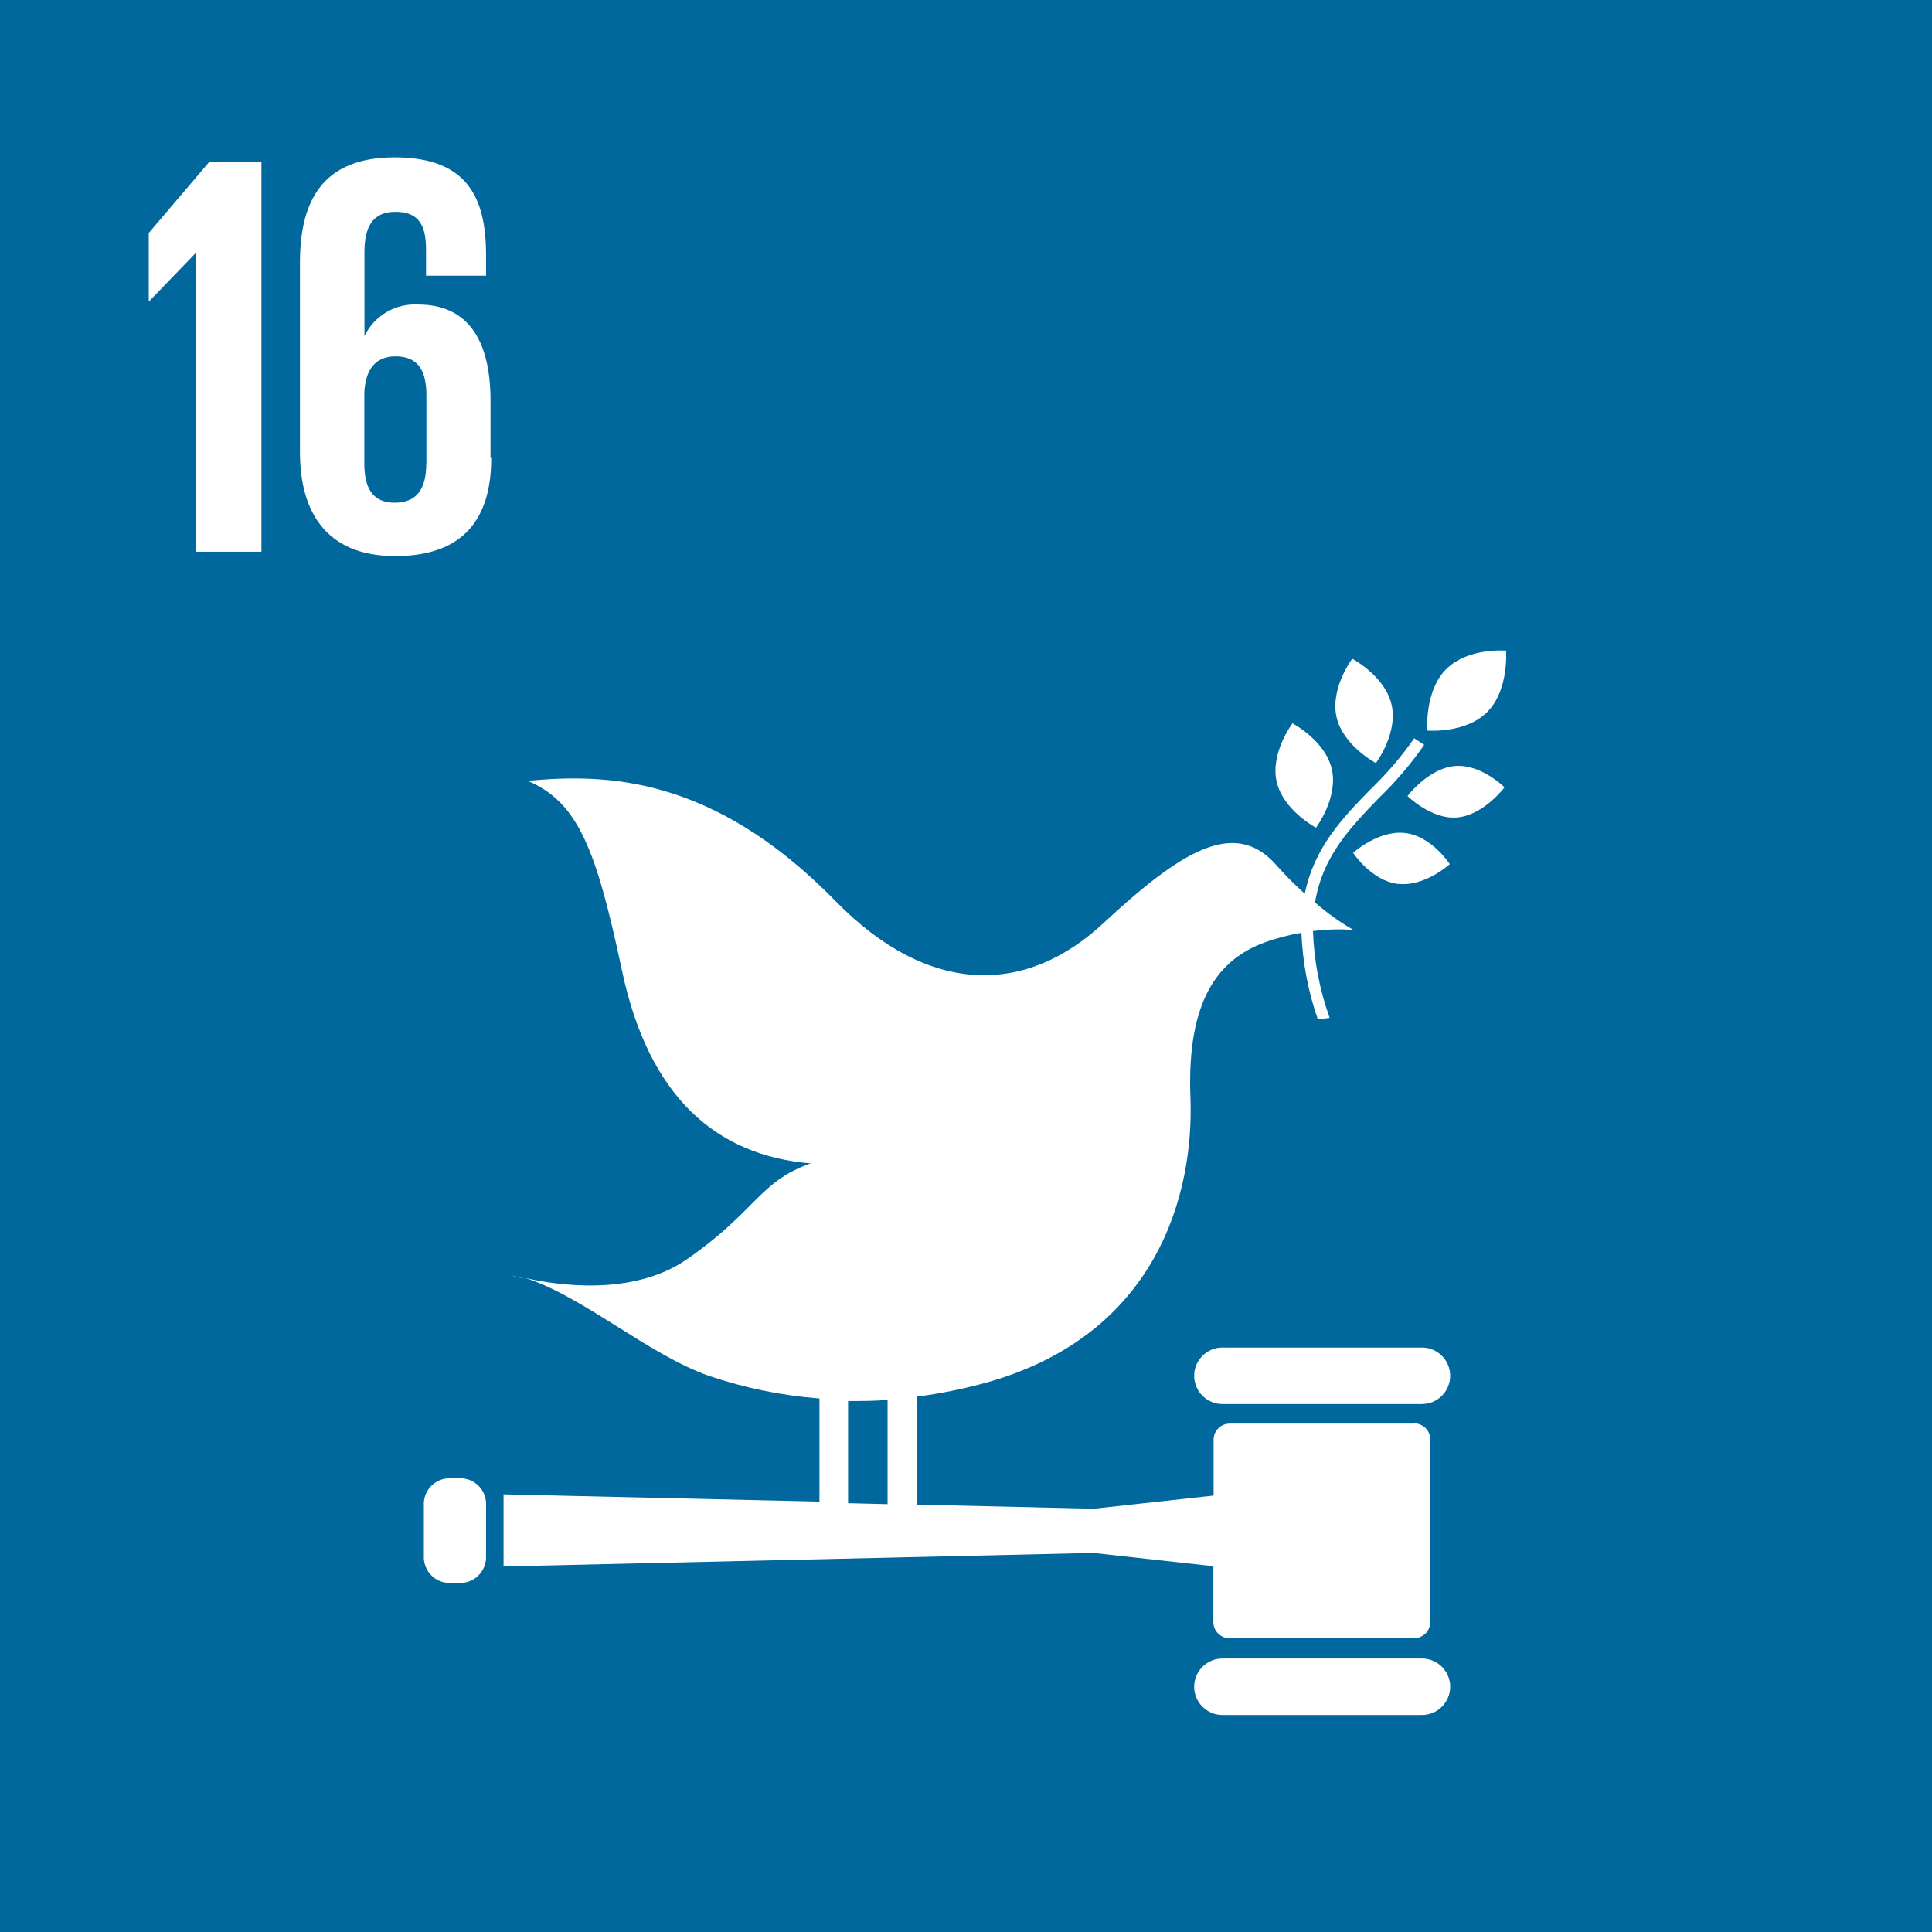 <?xml version="1.0" encoding="UTF-8"?><svg id="Layer_2" xmlns="http://www.w3.org/2000/svg" viewBox="0 0 159.99 160"><defs><style>.cls-1{fill:#00689d;}.cls-2{fill:#fff;}</style></defs><g id="Layer_1-2"><g><path class="cls-1" d="M0,0H159.99V160H0V0Z"/><path class="cls-2" d="M12.32,19.28v5.66h.04l3.81-3.95h.05v24.7h5.43V13.42h-4.33l-4.99,5.86Z"/><path class="cls-2" d="M40.62,37.93v-4.76c0-5.28-2.09-7.95-5.97-7.95-1.88-.12-3.65,.91-4.47,2.61v-6.96c0-1.99,.62-3.33,2.57-3.33s2.53,1.14,2.53,3.14v2.15h4.97v-1.72c0-4.75-1.56-8.08-7.57-8.08s-7.84,3.66-7.84,8.7v15.71c0,4.97,2.19,8.61,7.89,8.61s7.95-3.14,7.95-8.13m-5.38,.47c0,2.05-.76,3.24-2.61,3.24s-2.52-1.24-2.52-3.24v-5.9c.09-1.81,.86-2.98,2.57-2.98,1.86,0,2.57,1.14,2.57,3.24v5.64Z"/><path class="cls-2" d="M111.98,54.55s-1.84,2.45-1.3,4.83,3.26,3.81,3.26,3.81c0,0,1.84-2.45,1.3-4.83s-3.26-3.81-3.26-3.81"/><path class="cls-2" d="M108.98,68.54s1.85-2.46,1.31-4.84-3.26-3.8-3.26-3.8c0,0-1.85,2.45-1.31,4.83s3.26,3.81,3.26,3.81"/><path class="cls-2" d="M116.56,65.92s1.99,1.99,4.16,1.77,3.87-2.49,3.87-2.49c0,0-1.99-1.99-4.17-1.76s-3.86,2.48-3.86,2.48"/><path class="cls-2" d="M119.74,55.43c-1.8,1.83-1.54,5.07-1.54,5.07,0,0,3.17,.27,4.97-1.55s1.55-5.07,1.55-5.07c0,0-3.18-.28-4.97,1.55"/><path class="cls-2" d="M115.77,73.19c2.21,.27,4.29-1.63,4.29-1.63,0,0-1.5-2.33-3.71-2.58s-4.3,1.64-4.3,1.64c0,0,1.51,2.32,3.72,2.58"/><path class="cls-2" d="M117.75,111.59h-16.52c-1.29,0-2.34,1.05-2.34,2.34s1.05,2.34,2.34,2.34h16.52c1.29,0,2.34-1.05,2.34-2.34s-1.05-2.34-2.34-2.34"/><path class="cls-2" d="M117.75,137.34h-16.52c-1.29,0-2.34,1.05-2.34,2.34s1.05,2.34,2.34,2.34h16.52c1.29,0,2.34-1.05,2.34-2.34s-1.05-2.34-2.34-2.34"/><path class="cls-2" d="M43.46,105.91c-.38-.12-.76-.22-1.14-.3,0,0,.42,.13,1.14,.3"/><path class="cls-2" d="M117.13,117.89h-15.3c-.73,0-1.33,.59-1.33,1.32v4.64l-9.94,1.09-14.6-.34v-8.95c1.96-.25,3.9-.65,5.81-1.18,14.05-3.98,17.12-15.58,16.81-23.62s2.32-11.36,6.07-12.78c1.01-.37,2.06-.64,3.12-.83,.1,2.43,.55,4.84,1.35,7.14,.33,0,.67-.05,.99-.09-.83-2.31-1.3-4.74-1.38-7.19,1.1-.14,2.22-.17,3.33-.1-1.12-.65-2.18-1.41-3.16-2.26,.63-3.88,2.98-6.26,5.32-8.69,1.38-1.33,2.63-2.8,3.72-4.37l-.83-.54c-1.06,1.52-2.27,2.93-3.61,4.22-2.32,2.38-4.66,4.8-5.45,8.65-.85-.76-1.65-1.57-2.41-2.43-3.47-3.88-7.95-.99-14.29,4.89-6.33,5.89-14.37,6.12-22.18-1.87-10.31-10.56-19.31-10.5-25.47-9.94,4.22,1.8,5.69,5.75,7.82,15.77,2.24,10.51,7.88,15.27,15.61,15.91-4.3,1.52-4.51,3.98-10.26,7.95-4.49,3.1-10.82,2.13-13.38,1.54,4.7,1.46,10.28,6.4,15.26,8.12,2.95,1,6.01,1.62,9.11,1.86v8.54l-26.16-.6v5.97l48.84-1.12,9.94,1.1v4.63c0,.73,.6,1.33,1.33,1.33h15.3c.73,0,1.33-.6,1.33-1.33v-15.14c0-.73-.6-1.32-1.33-1.32h0Zm-46.9-1.87c1.08,0,2.18,0,3.27-.09v8.63l-3.27-.08v-8.46Z"/><path class="cls-2" d="M40.25,128.81c.07,1.17-.81,2.19-1.99,2.27h-1.17c-1.17-.07-2.06-1.09-1.99-2.26,0,0,0,0,0,0v-4.12c-.08-1.17,.8-2.19,1.97-2.28,0,0,.01,0,.02,0h1.17c1.18,.08,2.07,1.1,1.99,2.28v4.12Z"/></g></g></svg>